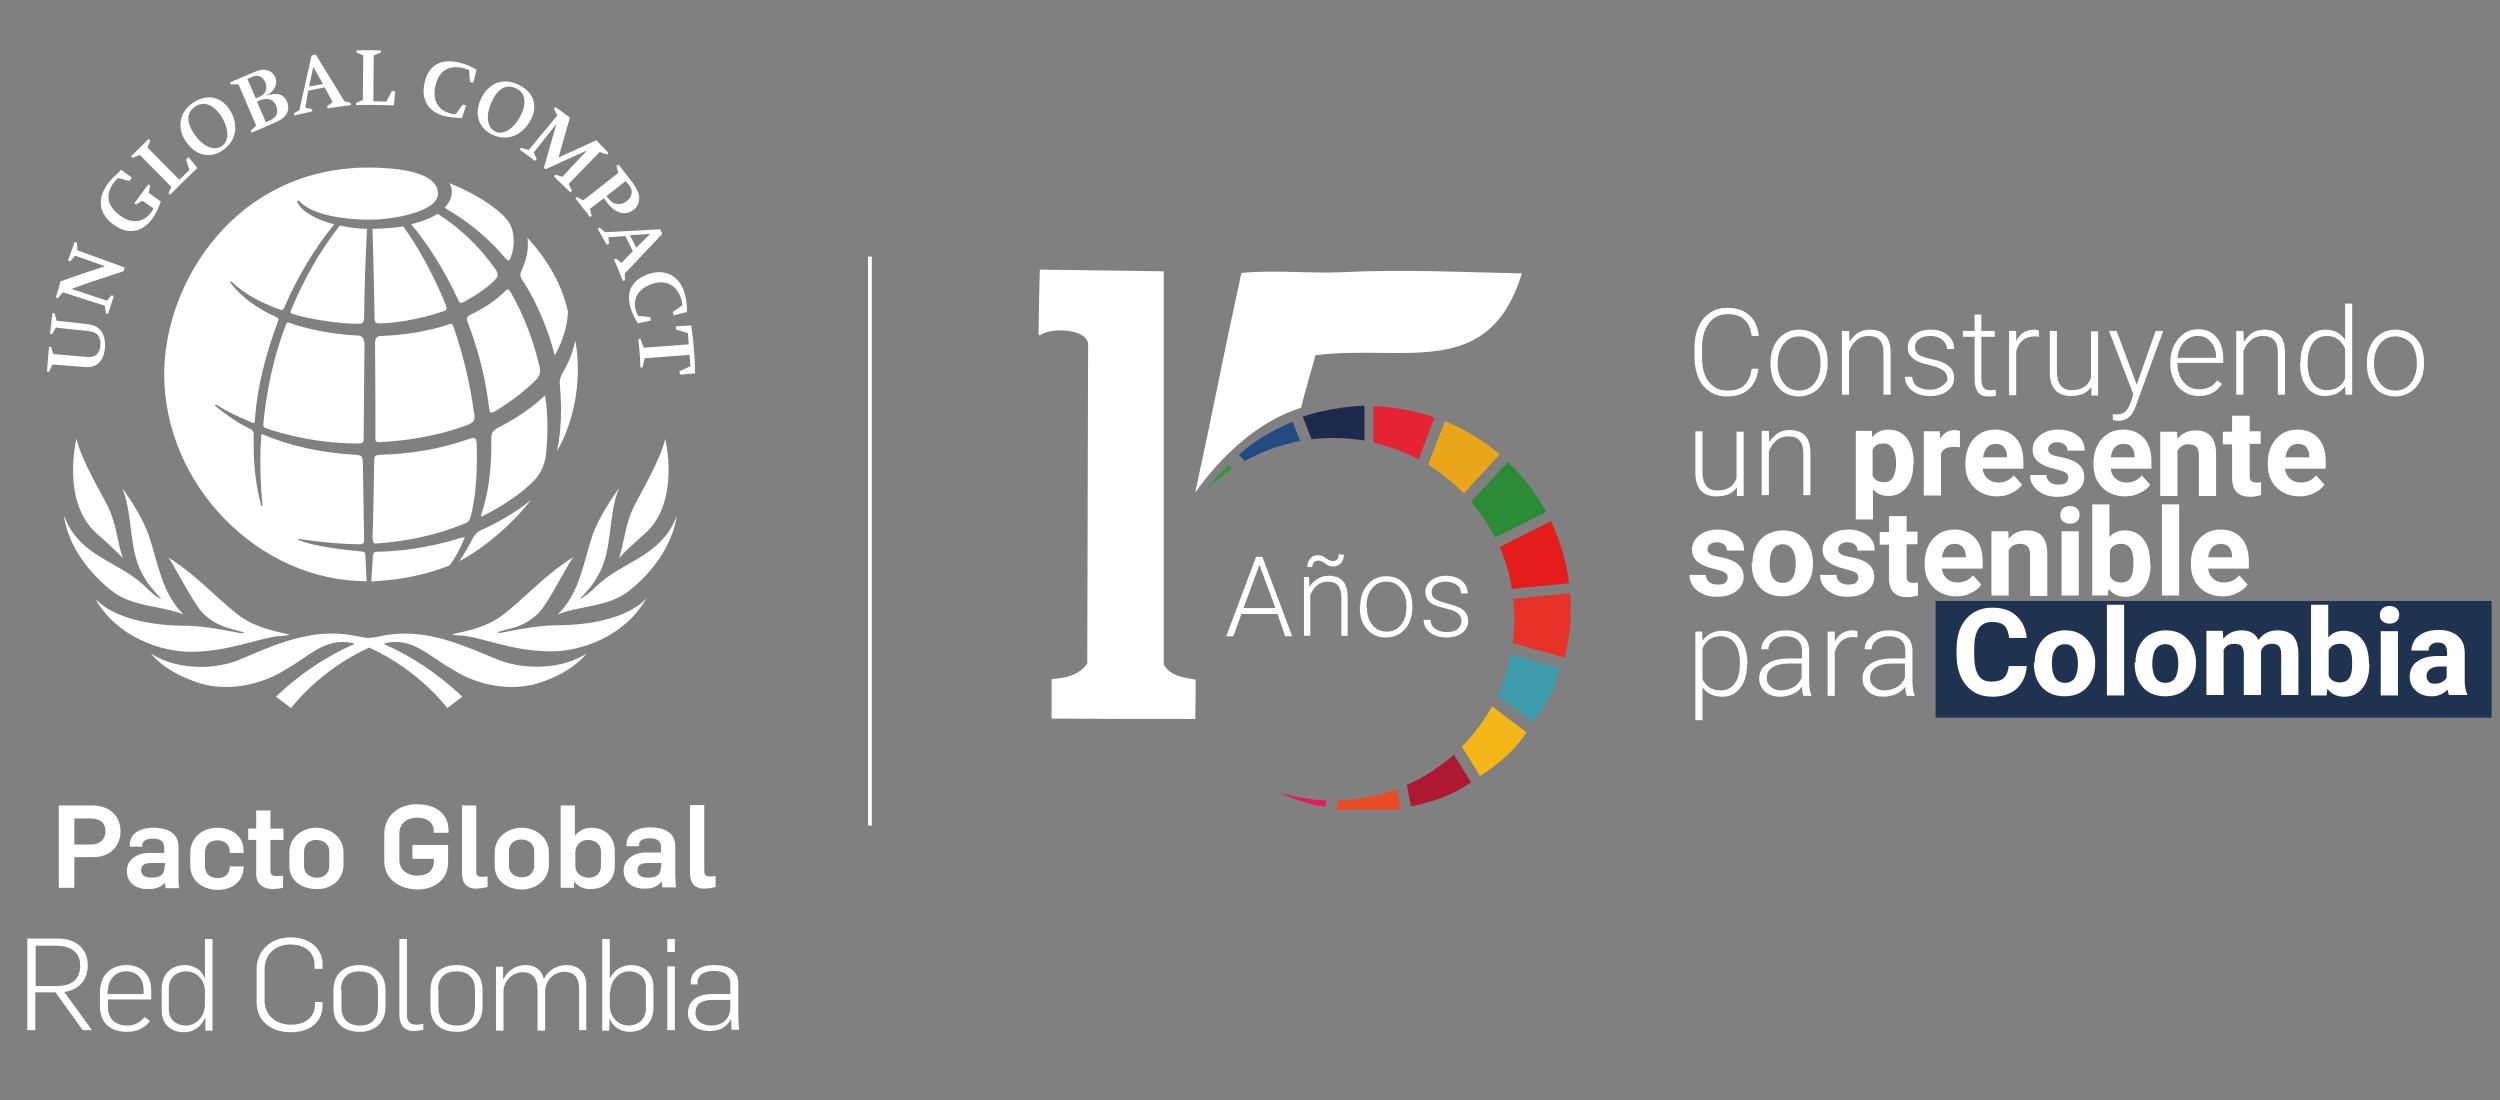 <?xml version="1.0" encoding="utf-8"?>
<!-- Generator: Adobe Illustrator 18.1.1, SVG Export Plug-In . SVG Version: 6.00 Build 0)  -->
<svg version="1.2" baseProfile="tiny" id="Layer_1" xmlns="http://www.w3.org/2000/svg" xmlns:xlink="http://www.w3.org/1999/xlink"
	 x="0px" y="0px" viewBox="0 0 595.3 262" xml:space="preserve">
<rect x="0" y="0" width="595.3" height="262" fill="#808080" stroke="none"/>
<g>
	<path fill="none" d="M143,206.2v-3.5c0-1.7-1.3-2.7-3.1-2.7c-1.4,0-3,1-3,3v3.2c0,1.7,1.4,2.7,3.1,2.7
		C141.5,208.9,143,208.2,143,206.2z"/>
	<path fill="none" d="M44.3,231.3c-2,0-4.1,1.3-4.1,4v5.1c0,2.1,1.5,3.8,4.1,3.8c2.1,0,4.5-1.9,4.5-5.1v-3
		C48.8,233.1,46.7,231.3,44.3,231.3z"/>
	<path fill="none" d="M34.2,235.7c0-2.4-1.3-4.4-4.2-4.4c-2.8,0-4.3,2.2-4.3,4.6v0.8h8.6V235.7z"/>
	<path fill="none" d="M85.7,244.2c2.9,0,4.3-1.6,4.3-4.5v-4.1c0-2.5-1.4-4.3-4.4-4.3c-2.9,0-4.4,1.7-4.4,4.4v4.1
		C81.2,242.4,82.7,244.2,85.7,244.2z"/>
	<path fill="none" d="M108.8,244.2c2.9,0,4.3-1.6,4.3-4.5v-4.1c0-2.5-1.4-4.3-4.4-4.3c-2.9,0-4.4,1.7-4.4,4.4v4.1
		C104.3,242.4,105.8,244.2,108.8,244.2z"/>
	<path fill="none" d="M124.3,208.9c1.4,0,2.9-0.7,2.9-2.8v-3.5c0-1.7-1.3-2.7-3.1-2.7c-1.4,0-2.9,0.7-2.9,2.8v3.5
		C121.2,207.9,122.5,208.9,124.3,208.9z"/>
	<path fill="none" d="M25.1,198c0-2.3-1.5-3.1-3.6-3.1h-3.8v6.1h3.9C23.7,201,25.1,200,25.1,198z"/>
	<path fill="none" d="M33.5,207.3c0,1.2,1,1.8,2.5,1.8c2.7,0,3.1-1.3,3.1-2.8v-0.7h-3.3C34.5,205.6,33.5,206.1,33.5,207.3z"/>
	<path fill="none" d="M149.7,244.2c2,0,4.1-1.3,4.1-4V235c0-2.1-1.5-3.7-4.1-3.7c-2.1,0-4.4,1.9-4.4,5.1v3
		C145.3,242.3,147.3,244.2,149.7,244.2z"/>
	<path fill="none" d="M61.2,24.3l2.1,4.9l0.7-0.3c1-0.4,1.5-0.7,1.8-1.4c0.3-0.7,0.3-1.4,0-2.1c-0.6-1.6-2-2.1-3.7-1.4L61.2,24.3z"
		/>
	<polygon fill="none" points="73.6,20.6 76.9,20 74.6,15.9 	"/>
	<path fill="none" d="M60,18.3l-1.1,0.5l2,4.6l0.8-0.3c1.5-0.6,2.1-2,1.5-3.4C62.6,18.2,61.5,17.7,60,18.3z"/>
	<path fill="none" d="M75.4,200c-1.4,0-2.9,0.7-2.9,2.8v3.5c0,1.7,1.3,2.7,3.1,2.7c1.4,0,2.9-0.7,2.9-2.8v-3.5
		C78.4,201,77.1,200,75.4,200z"/>
	<path fill="none" d="M151.8,207.3c0,1.2,1,1.8,2.5,1.8c2.7,0,3.1-1.3,3.1-2.8v-0.7h-3.3C152.7,205.6,151.8,206.1,151.8,207.3z"/>
	<path fill="none" d="M165.6,241.2c0,2,1.8,3,3.7,3c3.1,0,4.6-1.8,4.6-4.4v-1.7h-4.1C167.8,238.1,165.6,238.6,165.6,241.2z"/>
	<path fill="none" d="M146.5,48.6c0.8,0.2,1.8,0.1,2.6-0.5c0.8-0.6,1.2-1.2,1.3-1.9c0.1-0.7,0-1.2-0.6-2l-0.8-1l-4.6,3.6l0.4,0.5
		C145.5,48.1,145.9,48.4,146.5,48.6z"/>
	<path fill="none" d="M46.5,25.3c-2.3,1.5-2.2,4-0.2,6.8c2.1,2.9,4.6,3.9,6.4,2.7c1.7-1.1,1.8-3.9,0-6.8
		C51.1,25.2,48.7,23.9,46.5,25.3z"/>
	<path fill="none" d="M123,21.1c-2.4-1.3-4.5,0.1-6,3.3c-1.5,3.2-1,5.9,0.9,6.9c1.8,0.9,4.2-0.4,5.9-3.4
		C125.4,25,125.3,22.2,123,21.1z"/>
	<polygon fill="none" points="151.5,59 154.8,55.7 150,56 	"/>
	<path fill="none" d="M19,229.9c0-3.1-2.2-4.7-5.7-4.7H8.5v9.5h4.9C17,234.7,19,233.2,19,229.9z"/>
	<path fill="#FFFFFF" d="M65.6,18.5c-0.3-0.8-0.9-1.4-1.7-1.7c-0.9-0.3-1.8-0.3-3.2,0.3l-5.9,2.5l0.2,0.5l1.8,0l4.2,9.8l-1.3,1.2
		l0.2,0.5l5.1-2.2c1.7-0.7,2.5-1.2,3.1-2.1c0.6-0.8,0.7-2,0.3-3c-0.8-1.9-2.5-2.4-5.1-1.5C65.3,21.8,66.2,20.1,65.6,18.5z
		 M65.8,25.3c0.3,0.8,0.3,1.5,0,2.1c-0.4,0.6-0.8,1-1.8,1.4l-0.7,0.3l-2.1-4.9l0.9-0.4C63.9,23.2,65.2,23.7,65.8,25.3z M61.7,23.1
		l-0.8,0.3l-2-4.6l1.1-0.5c1.5-0.6,2.6-0.1,3.2,1.4C63.8,21.2,63.2,22.5,61.7,23.1z"/>
	<path fill="#FFFFFF" d="M39.1,89.1c0,26.3,22.4,49.3,48.2,49.3c0-0.4-0.3-6.2-0.3-6.2c0-0.6-0.2-0.8-1-0.9c0,0-11.3-0.9-15-2.8
		c-0.1-0.1-0.1-0.2,0.1-0.2c0,0,7.6,1.3,14.8,1.3c0,0,0.8,0,0.8-0.9c0-0.8-0.3-18.7-0.3-18.7c-0.1-1.3-0.3-1.6-1.6-1.7
		c-7.8-0.4-15.5-2-22.1-4.8c-0.2-0.1-0.3-0.1-0.4,0c-0.1,0.1-0.1,0.4-0.1,0.4c-0.6,8.3,0.3,16.4,0.3,16.4c0,0.1,0,0.2-0.1,0.2
		c-0.1,0-0.2-0.1-0.2-0.1c-1.2-4.4-1.8-9.3-1.8-14.5c0-0.4,0-2.5,0-2.5c0-0.6-0.2-0.9-0.7-1.2c-3.2-1.5-5.9-3.5-8.4-5.5
		c0,0-0.2-0.2,0-0.3c0.1-0.1,0.3,0,0.3,0c2.6,1.7,5.5,3,8.6,4.3l0.3,0c0.2-0.1,0.2-0.4,0.2-0.8c0.5-7.6,2.6-15.7,5.5-23.4
		c0.1-0.2,0.1-0.3,0.1-0.4c0-0.2-0.1-0.4-0.5-0.6c-4.8-2.1-8.5-5-10.9-8.1c0,0-0.2-0.2,0-0.3c0.1-0.1,0.3,0,0.3,0
		c2.7,2.7,6.7,4.9,11.4,6.6c0.2,0.1,0.3,0.1,0.5,0.1c0.2,0,0.4-0.1,0.7-0.8c3.1-7.2,7.2-14,11.8-19.6c-3.9-0.9-7.9-3-8.8-5.3
		c0,0-0.1-0.3,0.1-0.3c0.2-0.1,0.4,0.1,0.4,0.1c4.3,4.7,16.9,4.4,16.9,4.4c5.2,0,16.1-1.8,16.1-6.2c0-4-5.8-6.1-16.3-6.2
		C56.1,39.8,39.1,67.3,39.1,89.1z"/>
	<path fill="#FFFFFF" d="M78,25.8l5.6-0.8l-0.1-0.5L82,24.1L75.2,13l-1,0.2l-2.9,13L70,27l0.1,0.5l4.3-1L74.3,26l-1.6-0.4l0.7-4
		l3.9-0.8l1.9,3.5l-1.3,1L78,25.8z M73.6,20.6l1-4.7l2.3,4.1L73.6,20.6z"/>
	<path fill="#FFFFFF" d="M35.4,33.1l-4.2,4.1l0.4,0.4l1.7-0.7l7.5,7.6L40.1,46l0.4,0.4C43.7,43.1,47,40,47,40l-2.1-2.6L44.3,38
		l0.8,2.5l-2.4,2.3l-7.6-7.7l0.7-1.6L35.4,33.1z"/>
	<path fill="#FFFFFF" d="M84.8,24.5l0,0.5c4-0.1,9,0.1,9,0.1l0.3-3.4l-0.8,0L92,24.2l-3.1-0.1L89,13.2l1.7-0.7l0-0.5
		c0,0-2.8-0.1-5.8,0l0,0.5l1.6,0.7l-0.1,10.6L84.8,24.5z"/>
	<path fill="#FFFFFF" d="M20.6,85c-2.6-0.2-5.3-0.5-7.9-0.7c-0.2-0.6-0.4-1.1-0.5-1.7c-0.2,0-0.4,0-0.5-0.1c-0.2,2-0.4,4-0.5,6
		c0.2,0,0.4,0,0.5,0c0.3-0.6,0.5-1.1,0.8-1.7c2.6,0.2,5.3,0.4,7.9,0.6c2.6,0.2,4.3-1.4,4.6-4.5c0.1-1.4-0.1-2.6-0.6-3.6
		c-0.7-1.2-1.7-1.9-3.6-2.1c-2.4-0.3-4.8-0.6-7.3-0.8c-0.2-0.6-0.3-1.2-0.5-1.8c-0.2,0-0.4,0-0.5-0.1c-0.2,1.7-0.4,3.3-0.6,5
		c0.2,0,0.4,0,0.5,0.1c0.3-0.5,0.6-1.1,0.9-1.6c2.5,0.3,5.1,0.6,7.6,0.8c1.4,0.2,2.2,0.5,2.6,1.3c0.3,0.6,0.5,1.3,0.4,2.2
		C23.7,84.3,22.7,85.2,20.6,85z"/>
	<path fill="#FFFFFF" d="M13.3,70.8c0.2,0.1,0.3,0.1,0.5,0.2c0.4-0.5,0.8-1,1.2-1.4c3.4,1.1,6.7,2.2,10,3.2c0.1,0.6,0.1,1.2,0.2,1.8
		c0.2,0.1,0.3,0.1,0.5,0.2c0.5-1.4,0.9-2.8,1.4-4.3c-0.2-0.1-0.3-0.1-0.5-0.2c-0.4,0.4-0.8,0.8-1.1,1.3c-2.8-0.9-5.7-1.9-8.5-2.8
		c4.1-1.5,8.3-2.9,12.4-4.2c0.1-0.3,0.2-0.6,0.3-0.9c-3.8-1.4-7.5-2.7-11.3-4.1c0-0.6,0-1.2-0.1-1.8c-0.2-0.1-0.3-0.1-0.5-0.2
		c-0.5,1.5-1.1,2.9-1.6,4.4c0.2,0.1,0.3,0.1,0.5,0.2c0.4-0.4,0.8-0.9,1.2-1.3c2.4,0.8,4.8,1.7,7.1,2.5c-3.5,1.1-7,2.3-10.6,3.6
		C14.1,68.3,13.7,69.5,13.3,70.8z"/>
	<path fill="#FFFFFF" d="M26.5,140.6c5,4,11.5,3.5,17.2,5.7c-5.2-5-6.1-12.4-8.3-18.9c-1.5-4-3.8-7.7-6.3-11.2
		c2.7,6.5,1.4,15,5.1,21c1,2,2.7,3.7,4.1,5.3l-0.1,0.1c-1.3-0.7-2.5-1.8-3.7-3c-6.3-6.1-15.6-6.9-19.3-16.9
		C16.2,130,21.2,136.4,26.5,140.6z"/>
	<path fill="#FFFFFF" d="M89.6,105.1c0.1,0.1,0.4,0.2,0.8,0.2c3.4-0.2,12.3-0.8,21.1-4.2c1.2-0.5,1.5-1,1.5-1.9c0-0.2,0-0.5-0.1-0.7
		c-0.9-6.8-2.5-13.6-4.8-20.4c-0.3-0.9-0.5-1-0.7-1c-0.2,0-0.4,0.1-0.7,0.2c-4.9,1.6-10.3,2.5-16,2.7c-1.1,0-1.4,0.8-1.4,1.6
		c0,3.5,0.1,9.1,0.1,16.5c0,1.9,0,4.4,0,6.3C89.3,104.3,89.3,104.9,89.6,105.1z"/>
	<path fill="#FFFFFF" d="M129.5,144.4c2.9-4.3,6.4-11.3,7.1-11.8c-6.1,3.8-10.3,8.4-15.8,13c-4.2,3.5-8.3,4.4-13.1,5.4
		c0,0,0.6,0.3,1.4,0.3c4.8,0,12.2,3.8,22.2,3.8c7,0,17.6-3.5,22.7-12.8c0,0-4.5,6.6-21.9,6.6c-4.4,0-12.4,1.7-12.4,1.7
		c-0.9,0.2-1.3,0-1.3,0s0.5-0.3,3-0.9C124.2,149.1,127.5,147.4,129.5,144.4z"/>
	<path fill="#FFFFFF" d="M144.1,55.3l-1.3-1.1l-0.5,0.3c0,0,1.2,2,2.2,3.8l0.5-0.2l-0.1-1.6l4-0.3l1.8,3.6l-2.7,2.8l-1.3-1l-0.5,0.2
		c0,0,1.1,2.4,2.1,5.1l0.5-0.2l0-1.6l8.9-9.4l-0.5-1.1L144.1,55.3z M151.5,59l-1.5-3l4.8-0.3L151.5,59z"/>
	<path fill="#FFFFFF" d="M123.7,20.3c-3.8-2-7.4-0.6-9.2,3.3c-1.6,3.5-0.6,6.8,2.6,8.4c3.6,1.8,7.2,0.3,9.2-3.3
		C128.1,25.5,127.3,22.1,123.7,20.3z M123.8,27.9c-1.7,3-4.1,4.3-5.9,3.4c-1.9-1-2.3-3.7-0.9-6.9c1.4-3.2,3.5-4.6,6-3.3
		C125.3,22.2,125.4,25,123.8,27.9z"/>
	<path fill="#FFFFFF" d="M129.3,162.3c3.9-1.4,7.6-3.4,10.4-6.7c-5.7,3.7-14.1,4-20.6,1.7c-8.6-3.5-17.7-8-28.1-5.9
		c-1.2,0.2-2.1,0.5-3.2,0.5c-1,0-2-0.3-3.2-0.5c-10.5-2.1-19.5,2.3-28.1,5.9c-6.5,2.4-14.9,2-20.6-1.7c2.8,3.3,6.6,5.3,10.5,6.7
		c7.2,2.7,15.8,0.9,21.8-3c5.1-2.7,9.5-8,16.3-6c-6.9,3-13.1,7.2-18.8,12.6l3.6,2.7c0,0,6.7-9,18.6-14.4c12,5.4,18.6,14.4,18.6,14.4
		l3.6-2.7c-5.7-5.4-12-9.6-18.8-12.6c6.7-2,11.2,3.3,16.3,6C113.5,163.2,122.1,165,129.3,162.3z"/>
	<path fill="#FFFFFF" d="M46.2,24.3c-3.6,2.3-4.2,6.2-1.8,9.6c2.2,3.1,5.6,4,8.6,1.9c3.3-2.2,3.9-6,1.8-9.5
		C52.9,23.2,49.6,22.2,46.2,24.3z M52.8,34.8C51,36,48.4,35,46.4,32.1c-2-2.8-2.2-5.3,0.2-6.8c2.2-1.4,4.6-0.1,6.3,2.7
		C54.6,31,54.5,33.7,52.8,34.8z"/>
	<path fill="#FFFFFF" d="M107.6,45.7c0,1.3-0.6,2.5-1.7,3.8c5.5,3.2,10.2,7,14.2,11.7c0,0,0.6,0.8,1,0.8c0.3,0,0.5-0.7,0.5-0.7
		c0.9-2.2,1-5.2,0.1-7.4c-0.9-2.1-3.6-4.1-3.6-4.1c-4.2-3.3-8.9-5.3-11.1-6.2C107.4,44.2,107.6,45,107.6,45.7z"/>
	<path fill="#FFFFFF" d="M101.1,19.7c-0.9,3.9,0.8,6.9,4.6,7.9c1.1,0.3,2.1,0.4,4,0.5l0.3,0l1-3l-0.8-0.2l-1.7,2.3
		c-0.5,0-0.8-0.1-1.3-0.2c-3-0.8-4.3-3.3-3.5-6.6c0.7-3.2,2.8-5.2,7-4.1c0.6,0.2,1,0.4,1,0.4l0.2,2.8l0.8,0.2l0.8-3.1
		c-1.4-0.8-2.6-1.3-3.7-1.6C104.9,13.7,102,15.6,101.1,19.7z"/>
	<path fill="#FFFFFF" d="M85.2,79.9c-5.7-0.3-11.4-1.3-16.2-3c-0.2-0.1-0.4-0.1-0.5-0.1c-0.2,0-0.3,0.1-0.4,0.5
		c-4.5,11.4-5.4,23.7-5.4,23.7c0,0.6,0.1,0.7,0.5,0.9c0,0,9.6,3.7,22,3.7c0,0,0.9,0,1.1-0.2c0.3-0.3,0.3-0.5,0.3-1.5
		c0-6.1,0.2-22.2,0.2-22.2C86.6,80.4,86.1,79.9,85.2,79.9z"/>
	<path fill="#FFFFFF" d="M123.9,65.5c0,0.4,0.2,0.6,0.4,1.1c0,0,4.9,6.8,7.8,18c3.1-5.4,3.1-9.9,3.1-9.9c0-0.3,0-0.5,0-0.7
		c-1.4-6.2-4.7-12-9.6-17.4c0.1,0.5,0.1,1,0.1,1.5c0,1.9-0.4,3.8-1.3,5.8C124.1,64.6,123.9,65.1,123.9,65.5z"/>
	<path fill="#FFFFFF" d="M154.6,65.2c-3.9,1.3-5.6,4-4.5,7.9c0.3,1.1,0.7,2,1.6,3.6l0.2,0.3l3.1-0.7l-0.2-0.8l-2.9-0.3l0-0.1
		c-0.2-0.4-0.3-0.7-0.5-1.1c-0.8-3.1,0.7-5.3,3.9-6.4c3.3-1.1,6,0.3,7,3.9c0.1,0.4,0.2,0.9,0.2,1.2l-2.3,1.6l0.2,0.8l3.2-0.8
		c0-1.6-0.2-3-0.5-4.2C162,65.9,158.7,63.9,154.6,65.2z"/>
	<path fill="#FFFFFF" d="M124.1,35.2l-0.4,0.4l3.7,2.7l0.4-0.4l-0.7-1.6l5.4-6.8l-3,10.5l0.4,0.3l9.9-4.5l-5.9,6.3l-1.6-0.5
		l-0.4,0.4c0,0,1.9,1.9,3.9,3.8l0.4-0.4l-0.8-1.6l7.4-7.6l1.7,0.6l0.4-0.4l-2.9-3l-9,4.1l2.7-9.5l-3.4-2.5l-0.4,0.4l0.8,1.6
		l-6.8,8.2L124.1,35.2z"/>
	<path fill="#FFFFFF" d="M89,129.3c0.2,0.2,0.7,0.1,0.7,0.1c7.5-0.5,14.6-2.1,21.1-4.8c1-0.4,1.1-1,1.4-2.1
		c1.8-7.1,1.3-16.7,1.3-16.7s0-1.2-0.4-1.4c-0.4-0.3-1.3,0.1-1.3,0.1c-6.6,2.3-13.7,3.6-21.3,3.8c-1.4,0.1-1.3,0.4-1.4,1.5
		c-0.1,6.6-0.2,12.9-0.4,18.6C88.9,128.5,88.8,129.1,89,129.3z"/>
	<path fill="#FFFFFF" d="M87.4,54.5c-2.1,0-4.7-0.4-6.5-0.8c-4.6,5.9-8.4,12.5-11.5,19.9c-0.3,0.7-0.2,0.9-0.2,0.9
		c0.1,0.1,0.3,0.2,0.3,0.2c3.7,1.2,10.8,2.4,15.8,2.4c0.6,0,0.9-0.1,1.1-0.3c0.2-0.2,0.3-0.6,0.3-1.3C86.8,68.7,87,61.5,87.4,54.5z"
		/>
	<path fill="#FFFFFF" d="M23.3,127.3c1.7,1.4,5.2,4.7,5.9,5.6c0,0-0.4-1.3-0.8-3c-0.4-1.6-1-5.6-2.6-9.1c-1.3-2.7-6.6-11.5-7.6-16.4
		C18.2,104.6,14.4,119.7,23.3,127.3z"/>
	<path fill="#FFFFFF" d="M56.9,150.7c0,0-8.1-1.7-12.4-1.7c-17.4,0-21.9-6.6-21.9-6.6c5.1,9.3,15.8,12.8,22.7,12.8
		c9.9,0,17.4-3.8,22.2-3.8c0.8,0,1.4-0.3,1.4-0.3c-4.9-1.1-9-2-13.1-5.4c-5.5-4.6-9.7-9.2-15.8-13c0.7,0.5,4.2,7.6,7.1,11.8
		c2,3,5.3,4.6,8.1,5.3c2.5,0.6,3,0.9,3,0.9S57.8,150.9,56.9,150.7z"/>
	<path fill="#FFFFFF" d="M88.7,54.5c0.2,7.2,0.4,14.3,0.5,21.2c0,0.6,0.1,1,0.3,1.1c0.1,0.1,0.4,0.2,0.8,0.2
		c4.7,0,11.4-1.5,15.3-2.9c0.4-0.1,0.6-0.2,0.7-0.6c0.1-0.3-0.2-1-0.2-1C103.2,65.4,99.7,59,96,53.9C94,54.3,90.1,54.5,88.7,54.5z"
		/>
	<path fill="#FFFFFF" d="M121,68.9L121,68.9c-0.1,0-0.4,0.1-0.7,0.4c-2.1,2.1-4.8,4-8.2,5.6c-0.8,0.4-0.9,0.7-0.9,1
		c0,0.2,0.1,0.5,0.2,0.9c2.5,6.6,4.2,13.2,5,19.9c0,0,0.1,1.3,0.4,1.5c0.3,0.2,1.2-0.3,1.3-0.4c3.8-2.3,7.4-5.2,9.4-7.2
		c0.8-0.8,1.1-1.4,1.1-2.3c0-0.5-0.1-1-0.3-1.7c-1.5-6.2-3.8-12-6.8-17.2C121.3,69.1,121.1,68.9,121,68.9z"/>
	<path fill="#FFFFFF" d="M107.1,134.6c1.3-1.8,2.4-3.8,3.3-6c0.1-0.2,0.2-0.4,0.2-0.6c0-0.2-0.1-0.1-0.1-0.1c-0.1,0-0.4,0.1-0.9,0.2
		c-8.2,2.6-15.3,3.2-19.9,3.3c-0.6,0-0.8,0.2-0.9,1l-0.4,6.1C88.4,138.3,97.6,138.5,107.1,134.6z"/>
	<path fill="#FFFFFF" d="M114.9,122.9c0.4-0.2,7.3-3.5,12-8.2c1.6-1.5,2.8-3.9,3.1-6.4c0.9-8.4-0.2-14-0.2-14c0-0.2-0.2,0-0.2,0
		c-2.2,2.2-6.2,5.1-10.9,7.5c-1.5,0.8-1.7,1.3-1.7,2.7c0.1,7.6-0.8,13.4-2.5,18.3C114.6,122.7,114.4,123.1,114.9,122.9z"/>
	<path fill="#FFFFFF" d="M137,81.1c-0.5,2.3-1.3,4.7-2.6,6.9c-0.9,1.5-1.2,2.5-1.1,3.5c0.3,3.3,0.3,6.2,0.3,6.2c0,3.4-0.3,6.7-1,9.8
		c2.7-4.7,5-11.6,5-19.5C137.6,85.7,137.4,83.4,137,81.1z"/>
	<path fill="#FFFFFF" d="M142,139.6c-1.2,1.2-2.4,2.2-3.7,3l-0.1-0.1c1.4-1.5,3.1-3.3,4.1-5.3c3.7-6,2.4-14.5,5.1-21
		c-2.5,3.6-4.8,7.2-6.3,11.2c-2.2,6.6-3.1,14-8.3,18.9c5.6-2.2,12.1-1.7,17.1-5.7c5.3-4.2,10.2-10.6,11.3-17.9
		C157.6,132.6,148.3,133.5,142,139.6z"/>
	<path fill="#FFFFFF" d="M28.6,40.7c-1.3,1.2-2.2,2.1-2.9,3c-2.9,4-1.9,7.5,1.5,9.9c3.4,2.4,6.8,1.7,9.2-1.7c0.7-1,1.2-2.1,1.9-3.9
		l-2.9-2.1l0.4-1.7l-0.5-0.3L32,48.4l0.4,0.3l1.5-0.9l2.6,1.8c0,0,0,0.3-0.4,0.8c-1.8,2.6-4.6,3-7.4,1c-3.1-2.2-3.9-5-1.4-8.2
		c0.3-0.3,0.5-0.6,0.9-0.8l2.6,0.7l0.6-0.8l-2.6-1.9L28.6,40.7z"/>
	<path fill="#FFFFFF" d="M153.3,127.3c8.9-7.6,5.1-22.8,5.1-22.8c-1,4.8-6.3,13.7-7.6,16.4c-1.6,3.4-2.2,7.5-2.6,9.1
		c-0.4,1.6-0.8,3-0.8,3C148,132,151.6,128.8,153.3,127.3z"/>
	<path fill="#FFFFFF" d="M160.9,77.7l0.1,0.8l2.8,0.8l0.2,2.7l-10.7,0.8l-0.8-2.1l-0.5,0c0,0,0.4,3.3,0.5,6.8l0.5,0l0.5-2.2
		l10.7-0.8l0.2,2.7l-2.6,1.2l0.1,0.8l3.6-0.3c0-5.7-0.9-11.4-0.9-11.4L160.9,77.7z"/>
	<path fill="#FFFFFF" d="M104.2,50.9c-1.5,1-3.8,1.9-6.3,2.5c4.3,5.1,7.9,11,11,17.6c0.3,0.7,0.5,1,0.7,1.1c0.3,0.1,0.7-0.1,1-0.3
		c3-1.6,5.7-3.5,7.4-5.3c0.4-0.4,0.5-0.7,0.5-1.1c0-0.4-0.2-0.8-0.6-1.4C114.1,58.6,109.4,54.2,104.2,50.9z"/>
	<path fill="#FFFFFF" d="M137.4,46.9l-0.4,0.3c0,0,1.8,2.3,3.5,4.5l0.4-0.3l-0.4-1.7l3.3-2.5l0.8,1.1c1.8,2.4,4.2,3.2,6.2,1.7
		c1-0.7,1.4-1.7,1.4-2.8c0-1.1-0.4-2-1.5-3.6l-3.4-4.4l-0.5,0.3l0.4,1.7l-8.3,6.5L137.4,46.9z M149,43.1l0.8,1
		c0.6,0.8,0.7,1.3,0.6,2c-0.1,0.7-0.6,1.4-1.3,1.9c-0.8,0.6-1.8,0.7-2.6,0.5c-0.6-0.2-1-0.5-1.7-1.3l-0.4-0.5L149,43.1z"/>
	<path fill="#FFFFFF" d="M126.4,119.1c-3.5,2.8-7.5,5.2-12,7.2c-0.9,0.4-1.6,1.4-2,2.2c-0.9,1.8-1.9,3.5-3,5.1
		C115.2,130.6,121.9,124.9,126.4,119.1z"/>
	<path fill="#FFFFFF" d="M14,211.4h3.7v-7.3h4.5c4.5,0,6.5-3.1,6.5-6.1c0-4-2.9-6.2-6.7-6.2h-8V211.4z M17.7,194.9h3.8
		c2,0,3.6,0.7,3.6,3.1c0,2-1.4,3.1-3.5,3.1h-3.9V194.9z"/>
	<path fill="#FFFFFF" d="M39.3,210.2c0,0.2,0.1,1.1,0.1,1.3h3.3c-0.2-0.3-0.2-2.4-0.2-3v-6.9c0-3.4-2.9-4.5-6-4.5
		c-2.6,0-5.6,1-5.6,4.1v0.4h3v-0.5c0-0.9,1.1-1.4,2.5-1.4c1.7,0,2.7,0.6,2.7,2.1v1.3h-3.7c-2.7,0-5.2,1.6-5.2,4.3
		c0,2.7,2,4.3,4.9,4.3C37,211.7,38.1,211.4,39.3,210.2L39.3,210.2z M39.2,206.2c0,1.5-0.4,2.8-3.1,2.8c-1.6,0-2.5-0.6-2.5-1.8
		c0-1.2,0.9-1.7,2.4-1.7h3.3V206.2z"/>
	<path fill="#FFFFFF" d="M58,202.9v-0.3c0-3.7-3.1-5.5-6.2-5.5c-3.5,0-6.5,2.2-6.5,6.2v2.8c0,3.7,3.1,5.8,6.6,5.8
		c3.1,0,6.1-1.8,6.1-5.5v-0.1h-3.3v0.1c0,1.9-1.4,2.7-2.8,2.7c-1.8,0-3.1-1-3.1-2.8v-3.3c0-2.1,1.5-2.9,3-2.9c1.4,0,2.9,0.8,2.9,2.7
		v0.3H58z"/>
	<path fill="#FFFFFF" d="M64.9,211.7c0.5,0,1.7-0.1,2.5-0.3v-2.9c-0.7,0.1-1,0.1-1.7,0.1c-0.8,0-1.3-0.3-1.3-1.3V200h3.1v-2.7h-3.1
		v-4.3H61v4.3h-1.9v2.7H61v8.1C61,210.6,62.8,211.7,64.9,211.7z"/>
	<path fill="#FFFFFF" d="M81.8,205.9V203c0-3.6-3.1-5.9-6.5-5.9c-3.1,0-6.4,2.1-6.4,5.9v3.2c0,3.6,3.1,5.5,6.5,5.5
		C78.6,211.8,81.8,209.7,81.8,205.9z M78.4,206.2c0,2-1.5,2.8-2.9,2.8c-1.7,0-3.1-1-3.1-2.7v-3.5c0-2,1.5-2.8,2.9-2.8
		c1.7,0,3.1,1,3.1,2.7V206.2z"/>
	<path fill="#FFFFFF" d="M106.7,205.3v-4.1h-8.5v3.3h5.1v0.5c0,2.6-1.8,3.5-3.9,3.5c-2.3,0-4.3-1.3-4.3-3.7v-6.3
		c0-2.8,2.3-3.8,4.2-3.8c1.8,0,4,0.7,4,3.3v0.3h3.5v-0.6c0-4.4-3.7-6.2-7.5-6.2c-4.3,0-7.8,2.6-7.8,7.2v6.3c0,4.4,3.7,6.8,8,6.8
		C103.1,211.8,106.7,209.7,106.7,205.3z"/>
	<path fill="#FFFFFF" d="M116.1,208.7c-0.6,0.1-0.9,0.1-1.5,0.1c-0.9,0-1.2-0.5-1.2-1.2v-15.8H110v15.8c0,1.3,0.1,4,3.4,4
		c0.9,0,2-0.2,2.7-0.4V208.7z"/>
	<path fill="#FFFFFF" d="M124.3,211.8c3.1,0,6.4-2.1,6.4-5.9V203c0-3.6-3.1-5.9-6.5-5.9c-3.1,0-6.4,2.1-6.4,5.9v3.2
		C117.8,209.8,120.9,211.8,124.3,211.8z M121.2,202.7c0-2,1.5-2.8,2.9-2.8c1.7,0,3.1,1,3.1,2.7v3.5c0,2-1.5,2.8-2.9,2.8
		c-1.7,0-3.1-1-3.1-2.7V202.7z"/>
	<path fill="#FFFFFF" d="M146.4,206.1v-3.4c0-3.6-2.5-5.6-5.6-5.6c-1.3,0-2.8,0.5-3.9,1.9h0v-7.2h-3.4v19.6h3.2V210h0.1
		c0.7,0.9,2,1.7,3.6,1.7C143.6,211.8,146.4,209.9,146.4,206.1z M137,206.2V203c0-2,1.6-3,3-3c1.7,0,3.1,1,3.1,2.7v3.5
		c0,2-1.5,2.8-2.9,2.8C138.3,208.9,137,207.9,137,206.2z"/>
	<path fill="#FFFFFF" d="M160.8,208.4v-6.9c0-3.4-2.9-4.5-6-4.5c-2.6,0-5.6,1-5.6,4.1v0.4h3v-0.5c0-0.9,1.1-1.4,2.5-1.4
		c1.7,0,2.7,0.6,2.7,2.1v1.3h-3.7c-2.7,0-5.2,1.6-5.2,4.3c0,2.7,2,4.3,4.9,4.3c1.8,0,2.9-0.3,4.1-1.6h0.1c0,0.2,0.1,1.1,0.1,1.3h3.3
		C160.9,211.1,160.8,209.1,160.8,208.4z M157.4,206.2c0,1.5-0.4,2.8-3.1,2.8c-1.6,0-2.5-0.6-2.5-1.8c0-1.2,0.9-1.7,2.4-1.7h3.3
		V206.2z"/>
	<path fill="#FFFFFF" d="M164.3,191.8v15.8c0,1.3,0.1,4,3.4,4c0.9,0,2-0.2,2.7-0.4v-2.6c-0.6,0.1-0.9,0.1-1.5,0.1
		c-0.9,0-1.2-0.5-1.2-1.2v-15.8H164.3z"/>
	<path fill="#FFFFFF" d="M76.8,230.7v-1.2c0-3.7-3.2-6.3-7.6-6.3c-4.7,0-8.1,3.1-8.1,7.6v7.8c0,4.7,3.6,7.2,8.2,7.2
		c4.4,0,7.5-2.4,7.5-6.3v-0.9H75v0.5c0,3-2.1,4.9-5.7,4.9c-3.7,0-6.3-2.3-6.3-5.8v-7.4c0-3.6,2.6-5.9,6.1-5.9c3.6,0,5.8,1.9,5.8,4.9
		v0.9H76.8z"/>
	<path fill="#FFFFFF" d="M85.7,245.7c3.5,0,6.1-2.1,6.1-6v-3.9c0-3.8-2.4-6-6.2-6c-3.5,0-6.2,2-6.2,6v4.1
		C79.4,243.7,81.9,245.7,85.7,245.7z M81.2,235.7c0-2.7,1.5-4.4,4.4-4.4c3,0,4.4,1.8,4.4,4.3v4.1c0,2.9-1.4,4.5-4.3,4.5
		c-3,0-4.4-1.8-4.4-4.4V235.7z"/>
	<path fill="#FFFFFF" d="M95.1,223.5v18.2c0,1.9,0.8,3.8,3.4,3.8c0.7,0,1.5-0.1,2.3-0.3v-1.4c-0.5,0.1-1.1,0.2-1.7,0.2
		c-1.5,0-2.2-0.9-2.2-2.1v-18.3H95.1z"/>
	<path fill="#FFFFFF" d="M108.8,245.7c3.5,0,6.1-2.1,6.1-6v-3.9c0-3.8-2.4-6-6.2-6c-3.5,0-6.2,2-6.2,6v4.1
		C102.5,243.7,105,245.7,108.8,245.7z M104.3,235.7c0-2.7,1.5-4.4,4.4-4.4c3,0,4.4,1.8,4.4,4.3v4.1c0,2.9-1.4,4.5-4.3,4.5
		c-3,0-4.4-1.8-4.4-4.4V235.7z"/>
	<path fill="#FFFFFF" d="M139.6,245.3v-10.9c0-2.7-1.8-4.6-4.7-4.6c-2.3,0-4.3,1.2-5.4,3.3h0c-0.4-1.8-1.8-3.3-4.3-3.3
		c-2.2,0-4.2,1.1-5.3,3.3h-0.1v-2.9h-1.7v15.2h1.8v-9.2c0-3,2.5-4.7,4.6-4.7c2.2,0,3.4,1.3,3.5,3.9v10h1.8V236
		c0.1-2.7,2.2-4.6,4.6-4.6c2.2,0,3.5,1.3,3.5,4v9.9H139.6z"/>
	<path fill="#FFFFFF" d="M145.2,242.6L145.2,242.6c0.7,2,2.8,3.1,4.7,3.1c2.9,0,5.7-1.7,5.7-5.8V235c0-3.2-2.2-5.2-5.4-5.2
		c-1.7,0-3.9,0.9-4.9,3.1h-0.1v-9.3h-1.8v21.8h1.7V242.6z M145.3,236.4c0-3.1,2.3-5.1,4.4-5.1c2.6,0,4.1,1.6,4.1,3.7v5.2
		c0,2.7-2.1,4-4.1,4c-2.4,0-4.5-1.9-4.5-4.8V236.4z"/>
	<rect x="158.9" y="223.6" fill="#FFFFFF" width="1.8" height="3.1"/>
	<rect x="158.9" y="230.1" fill="#FFFFFF" width="1.8" height="15.2"/>
	<path fill="#FFFFFF" d="M170.1,229.8c-2.8,0-5.6,1.1-5.6,4.1v0.5h1.6v-0.5c0-2,2-2.7,3.9-2.7c2.3,0,3.9,0.8,3.9,3.2v2.3h-4.5
		c-2.5,0-5.6,1.1-5.6,4.5c0,2.8,2.3,4.3,5,4.3c1.9,0,3.9-0.4,5.2-2.7h0.1c0,0.5,0.1,1.9,0.1,2.4h1.8c-0.1-0.7-0.2-2.9-0.2-3.8v-7.4
		C175.7,230.8,173.1,229.8,170.1,229.8z M173.9,239.8c0,2.6-1.6,4.4-4.6,4.4c-1.9,0-3.7-1-3.7-3c0-2.6,2.1-3.1,4.2-3.1h4.1V239.8z"
		/>
	<path fill="#FFFFFF" d="M6.5,245.3h1.9v-9h4.8l6.5,9h2.2l-6.6-9.1c3.8-0.5,5.6-3.2,5.6-6.3c0-4-2.8-6.4-7-6.4H6.5V245.3z
		 M8.5,225.2h4.9c3.5,0,5.7,1.6,5.7,4.7c0,3.3-2,4.9-5.7,4.9H8.5V225.2z"/>
	<path fill="#FFFFFF" d="M36,238v-2.2c0-3.9-2.5-6-5.9-6c-3.6,0-6.3,2.3-6.3,6.5v3.3c0,4.2,2.7,6.1,6.4,6.1c2,0,4.1-0.6,5.5-2.6
		l-1.3-0.9c-0.8,1-2.1,2-4.1,2c-2.9,0-4.6-1.7-4.6-4.4V238H36z M25.7,235.9c0-2.4,1.6-4.6,4.3-4.6c2.9,0,4.2,2,4.2,4.4v1h-8.6V235.9
		z"/>
	<path fill="#FFFFFF" d="M50.6,245.3v-21.7h-1.8v9.3h-0.1c-0.6-2-2.7-3.1-4.6-3.1c-2.9,0-5.6,1.7-5.6,5.8v5c0,3.2,2.1,5.2,5.4,5.2
		c1.7,0,3.8-0.9,4.9-3.4h0.1v3H50.6z M48.8,239.1c0,3.2-2.3,5.1-4.5,5.1c-2.6,0-4.1-1.6-4.1-3.8v-5.1c0-2.7,2.1-4,4.1-4
		c2.4,0,4.5,1.9,4.5,4.8V239.1z"/>
	<rect x="206.7" y="61.1" fill="#FFFFFF" width="0.9" height="135.5"/>
	<rect x="460.9" y="143.1" fill="#1F3351" width="132.4" height="27.8"/>
</g>
<g>
	<path fill="#FFFFFF" d="M418.7,87.7c-0.2,2.2-1,3.8-2.3,5s-3.1,1.7-5.2,1.7c-1.5,0-2.9-0.4-4-1.1c-1.2-0.8-2.1-1.8-2.7-3.2
		c-0.6-1.4-1-3-1-4.8v-2.7c0-1.8,0.3-3.4,1-4.9c0.6-1.4,1.6-2.5,2.8-3.3c1.2-0.8,2.6-1.1,4.1-1.1c2.2,0,3.9,0.6,5.2,1.8
		c1.3,1.2,2,2.8,2.2,4.9h-1.7c-0.4-3.5-2.3-5.2-5.7-5.2c-1.9,0-3.3,0.7-4.4,2.1c-1.1,1.4-1.7,3.3-1.7,5.8v2.5c0,2.4,0.5,4.3,1.6,5.7
		s2.5,2.1,4.4,2.1c1.8,0,3.2-0.4,4.1-1.3c0.9-0.9,1.5-2.2,1.7-3.9H418.7z"/>
	<path fill="#FFFFFF" d="M421.6,86.2c0-1.5,0.3-2.8,0.9-4c0.6-1.2,1.4-2.1,2.4-2.7c1-0.7,2.2-1,3.5-1c2,0,3.7,0.7,4.9,2.1
		c1.3,1.4,1.9,3.3,1.9,5.7v0.4c0,1.5-0.3,2.8-0.9,4c-0.6,1.2-1.4,2.1-2.4,2.7s-2.2,1-3.5,1c-2,0-3.7-0.7-4.9-2.1
		c-1.3-1.4-1.9-3.3-1.9-5.7V86.2z M423.3,86.7c0,1.8,0.5,3.3,1.4,4.5s2.2,1.8,3.7,1.8c1.5,0,2.8-0.6,3.7-1.8
		c0.9-1.2,1.4-2.7,1.4-4.6v-0.3c0-1.2-0.2-2.2-0.6-3.2c-0.4-1-1-1.7-1.8-2.2c-0.8-0.5-1.7-0.8-2.7-0.8c-1.5,0-2.7,0.6-3.7,1.8
		c-0.9,1.2-1.4,2.7-1.4,4.6V86.7z"/>
	<path fill="#FFFFFF" d="M440.3,78.8l0.1,2.6c0.6-0.9,1.3-1.7,2.1-2.2c0.9-0.5,1.8-0.7,2.8-0.7c1.6,0,2.9,0.5,3.7,1.4
		c0.8,0.9,1.2,2.3,1.2,4.1v10h-1.7V84c0-1.4-0.3-2.4-0.9-3c-0.6-0.7-1.5-1-2.7-1c-1,0-2,0.3-2.8,1s-1.4,1.5-1.8,2.6v10.4h-1.7V78.8
		H440.3z"/>
	<path fill="#FFFFFF" d="M463.7,90.2c0-0.8-0.3-1.5-1-2c-0.7-0.5-1.7-0.9-3-1.2s-2.4-0.6-3.2-1c-0.7-0.4-1.3-0.8-1.7-1.4
		c-0.4-0.5-0.5-1.2-0.5-1.9c0-1.2,0.5-2.2,1.5-3c1-0.8,2.3-1.2,3.9-1.2c1.7,0,3.1,0.4,4.1,1.3c1,0.8,1.5,1.9,1.5,3.3h-1.7
		c0-0.9-0.4-1.6-1.1-2.2c-0.7-0.6-1.7-0.9-2.8-0.9c-1.1,0-2,0.2-2.7,0.7c-0.7,0.5-1,1.1-1,1.9c0,0.8,0.3,1.4,0.8,1.8
		c0.6,0.4,1.6,0.8,3.1,1.1c1.5,0.3,2.6,0.7,3.3,1.1c0.7,0.4,1.3,0.9,1.6,1.4s0.5,1.2,0.5,2c0,1.3-0.5,2.3-1.6,3.1
		c-1,0.8-2.4,1.2-4.1,1.2c-1.8,0-3.2-0.4-4.3-1.3c-1.1-0.9-1.7-1.9-1.7-3.3h1.7c0.1,1,0.5,1.8,1.2,2.3c0.8,0.5,1.8,0.8,3,0.8
		c1.2,0,2.1-0.3,2.8-0.8S463.7,91,463.7,90.2z"/>
	<path fill="#FFFFFF" d="M471.8,74.9v3.9h3.2v1.4h-3.2v10.2c0,0.8,0.2,1.5,0.5,1.9s0.8,0.6,1.5,0.6c0.3,0,0.7,0,1.4-0.1l0.1,1.4
		c-0.4,0.2-1,0.2-1.8,0.2c-1.2,0-2-0.3-2.5-1s-0.8-1.7-0.8-3V80.2h-2.8v-1.4h2.8v-3.9H471.8z"/>
	<path fill="#FFFFFF" d="M485.5,80.2c-0.4-0.1-0.7-0.1-1.1-0.1c-1.1,0-1.9,0.3-2.7,0.9s-1.2,1.4-1.6,2.6v10.5h-1.7V78.8h1.7l0,2.4
		c0.9-1.8,2.3-2.7,4.3-2.7c0.5,0,0.8,0.1,1.1,0.2L485.5,80.2z"/>
	<path fill="#FFFFFF" d="M498,92.1c-1,1.5-2.6,2.2-4.9,2.2c-1.6,0-2.9-0.5-3.7-1.4c-0.8-0.9-1.3-2.3-1.3-4.2v-9.9h1.7v9.7
		c0,2.9,1.2,4.4,3.5,4.4c2.4,0,4-1,4.6-3v-11h1.7v15.3H498L498,92.1z"/>
	<path fill="#FFFFFF" d="M508.8,91.6l4.5-12.8h1.8l-6.5,17.8l-0.3,0.8c-0.8,1.9-2.1,2.8-3.9,2.8c-0.4,0-0.8-0.1-1.3-0.2l0-1.4
		l0.9,0.1c0.8,0,1.5-0.2,2-0.6c0.5-0.4,0.9-1.1,1.3-2.1l0.7-2.1l-5.8-15.1h1.8L508.8,91.6z"/>
	<path fill="#FFFFFF" d="M523.6,94.3c-1.3,0-2.5-0.3-3.5-1c-1-0.6-1.9-1.5-2.4-2.7c-0.6-1.1-0.9-2.4-0.9-3.8v-0.6
		c0-1.5,0.3-2.8,0.9-4c0.6-1.2,1.4-2.1,2.4-2.8c1-0.7,2.1-1,3.3-1c1.9,0,3.3,0.6,4.4,1.9s1.6,3,1.6,5.2v0.9h-10.9v0.3
		c0,1.7,0.5,3.2,1.5,4.3c1,1.2,2.2,1.7,3.7,1.7c0.9,0,1.7-0.2,2.4-0.5c0.7-0.3,1.3-0.9,1.9-1.6l1.1,0.8
		C527.8,93.4,526,94.3,523.6,94.3z M523.3,80c-1.3,0-2.3,0.5-3.2,1.4c-0.9,0.9-1.4,2.2-1.6,3.8h9.2v-0.2c0-1.5-0.5-2.7-1.3-3.6
		C525.6,80.4,524.6,80,523.3,80z"/>
	<path fill="#FFFFFF" d="M534.2,78.8l0.1,2.6c0.6-0.9,1.3-1.7,2.1-2.2c0.9-0.5,1.8-0.7,2.8-0.7c1.6,0,2.9,0.5,3.7,1.4
		c0.8,0.9,1.2,2.3,1.2,4.1v10h-1.7V84c0-1.4-0.3-2.4-0.9-3c-0.6-0.7-1.5-1-2.7-1c-1,0-2,0.3-2.8,1s-1.4,1.5-1.8,2.6v10.4h-1.7V78.8
		H534.2z"/>
	<path fill="#FFFFFF" d="M547.8,86.3c0-2.4,0.5-4.3,1.6-5.7c1.1-1.4,2.5-2.1,4.3-2.1c2.1,0,3.6,0.8,4.7,2.4v-8.6h1.7v21.7h-1.6
		l-0.1-2c-1.1,1.5-2.7,2.3-4.8,2.3c-1.8,0-3.2-0.7-4.3-2.1s-1.6-3.3-1.6-5.7V86.3z M549.5,86.6c0,1.9,0.4,3.5,1.2,4.6
		c0.8,1.1,1.9,1.7,3.3,1.7c2.1,0,3.6-0.9,4.4-2.7V83c-0.9-2-2.3-3-4.4-3c-1.4,0-2.5,0.6-3.3,1.7C549.9,82.8,549.5,84.4,549.5,86.6z"
		/>
	<path fill="#FFFFFF" d="M563.6,86.2c0-1.5,0.3-2.8,0.9-4c0.6-1.2,1.4-2.1,2.4-2.7c1-0.7,2.2-1,3.5-1c2,0,3.7,0.7,4.9,2.1
		c1.3,1.4,1.9,3.3,1.9,5.7v0.4c0,1.5-0.3,2.8-0.9,4c-0.6,1.2-1.4,2.1-2.4,2.7s-2.2,1-3.5,1c-2,0-3.7-0.7-4.9-2.1
		c-1.3-1.4-1.9-3.3-1.9-5.7V86.2z M565.3,86.7c0,1.8,0.5,3.3,1.4,4.5s2.2,1.8,3.7,1.8c1.5,0,2.8-0.6,3.7-1.8
		c0.9-1.2,1.4-2.7,1.4-4.6v-0.3c0-1.2-0.2-2.2-0.6-3.2c-0.4-1-1-1.7-1.8-2.2c-0.8-0.5-1.7-0.8-2.7-0.8c-1.5,0-2.7,0.6-3.7,1.8
		c-0.9,1.2-1.4,2.7-1.4,4.6V86.7z"/>
</g>
<g>
	<path fill="#FFFFFF" d="M413.6,116c-1,1.5-2.6,2.2-4.9,2.2c-1.6,0-2.9-0.5-3.7-1.4c-0.8-0.9-1.3-2.3-1.3-4.2v-9.9h1.7v9.7
		c0,2.9,1.2,4.4,3.5,4.4c2.4,0,4-1,4.6-3v-11h1.7v15.3h-1.6L413.6,116z"/>
	<path fill="#FFFFFF" d="M421.2,102.7l0.1,2.6c0.6-0.9,1.3-1.7,2.1-2.2c0.9-0.5,1.8-0.7,2.8-0.7c1.6,0,2.9,0.5,3.7,1.4
		c0.8,0.9,1.2,2.3,1.2,4.1v10h-1.7v-10c0-1.4-0.3-2.4-0.9-3c-0.6-0.7-1.5-1-2.7-1c-1,0-2,0.3-2.8,1s-1.4,1.5-1.8,2.6v10.4h-1.7
		v-15.3H421.2z"/>
</g>
<g>
	<path fill="#FFFFFF" d="M455.6,110.4c0,2.4-0.5,4.2-1.6,5.6c-1.1,1.4-2.5,2.1-4.3,2.1c-1.5,0-2.8-0.5-3.7-1.6v7.2h-4.1v-21.1h3.8
		l0.1,1.5c1-1.2,2.3-1.8,3.9-1.8c1.9,0,3.3,0.7,4.4,2.1c1,1.4,1.6,3.3,1.6,5.8V110.4z M451.5,110.1c0-1.4-0.3-2.5-0.8-3.3
		c-0.5-0.8-1.2-1.2-2.2-1.2c-1.3,0-2.2,0.5-2.6,1.5v6.2c0.5,1,1.4,1.5,2.7,1.5C450.5,114.9,451.5,113.3,451.5,110.1z"/>
	<path fill="#FFFFFF" d="M466.7,106.5c-0.6-0.1-1-0.1-1.5-0.1c-1.5,0-2.6,0.5-3,1.6v10h-4.1v-15.3h3.8l0.1,1.8
		c0.8-1.4,2-2.1,3.4-2.1c0.5,0,0.9,0.1,1.3,0.2L466.7,106.5z"/>
	<path fill="#FFFFFF" d="M475.6,118.2c-2.2,0-4.1-0.7-5.5-2.1s-2.1-3.2-2.1-5.5v-0.4c0-1.5,0.3-2.9,0.9-4.1c0.6-1.2,1.4-2.1,2.5-2.8
		c1.1-0.7,2.3-1,3.7-1c2.1,0,3.7,0.7,4.9,2c1.2,1.3,1.8,3.2,1.8,5.6v1.7h-9.7c0.1,1,0.5,1.8,1.2,2.4c0.7,0.6,1.5,0.9,2.5,0.9
		c1.6,0,2.8-0.6,3.7-1.7l2,2.2c-0.6,0.9-1.4,1.5-2.5,2C478.1,117.9,476.9,118.2,475.6,118.2z M475.2,105.7c-0.8,0-1.5,0.3-2,0.8
		c-0.5,0.5-0.8,1.3-1,2.4h5.7v-0.3c0-0.9-0.3-1.6-0.7-2.1C476.7,105.9,476,105.7,475.2,105.7z"/>
	<path fill="#FFFFFF" d="M492.5,113.7c0-0.5-0.2-0.9-0.7-1.2c-0.5-0.3-1.3-0.5-2.4-0.8c-3.6-0.8-5.4-2.3-5.4-4.6
		c0-1.4,0.6-2.5,1.7-3.4c1.1-0.9,2.6-1.4,4.4-1.4c1.9,0,3.5,0.5,4.6,1.4c1.2,0.9,1.7,2.1,1.7,3.6h-4.1c0-0.6-0.2-1.1-0.6-1.4
		s-1-0.6-1.8-0.6c-0.7,0-1.2,0.2-1.6,0.5c-0.4,0.3-0.6,0.7-0.6,1.2c0,0.5,0.2,0.8,0.6,1.1s1.1,0.5,2.2,0.7c1,0.2,1.9,0.4,2.6,0.7
		c2.2,0.8,3.2,2.2,3.2,4.1c0,1.4-0.6,2.5-1.8,3.4c-1.2,0.9-2.7,1.3-4.6,1.3c-1.3,0-2.4-0.2-3.4-0.7c-1-0.5-1.8-1.1-2.3-1.9
		c-0.6-0.8-0.8-1.7-0.8-2.6h3.9c0,0.7,0.3,1.3,0.8,1.7c0.5,0.4,1.2,0.6,2,0.6c0.8,0,1.4-0.1,1.8-0.4
		C492.3,114.6,492.5,114.2,492.5,113.7z"/>
	<path fill="#FFFFFF" d="M506.1,118.2c-2.2,0-4.1-0.7-5.5-2.1s-2.1-3.2-2.1-5.5v-0.4c0-1.5,0.3-2.9,0.9-4.1c0.6-1.2,1.4-2.1,2.5-2.8
		c1.1-0.7,2.3-1,3.7-1c2.1,0,3.7,0.7,4.9,2c1.2,1.3,1.8,3.2,1.8,5.6v1.7h-9.7c0.1,1,0.5,1.8,1.2,2.4c0.7,0.6,1.5,0.9,2.5,0.9
		c1.6,0,2.8-0.6,3.7-1.7l2,2.2c-0.6,0.9-1.4,1.5-2.5,2C508.5,117.9,507.4,118.2,506.1,118.2z M505.6,105.7c-0.8,0-1.5,0.3-2,0.8
		c-0.5,0.5-0.8,1.3-1,2.4h5.7v-0.3c0-0.9-0.3-1.6-0.7-2.1C507.2,105.9,506.5,105.7,505.6,105.7z"/>
	<path fill="#FFFFFF" d="M518.4,102.7l0.1,1.8c1.1-1.4,2.6-2,4.4-2c1.6,0,2.8,0.5,3.6,1.4c0.8,0.9,1.2,2.4,1.2,4.3v9.9h-4.1v-9.8
		c0-0.9-0.2-1.5-0.6-1.9c-0.4-0.4-1-0.6-1.9-0.6c-1.1,0-2,0.5-2.6,1.5v10.8h-4.1v-15.3H518.4z"/>
	<path fill="#FFFFFF" d="M535.7,98.9v3.8h2.6v3h-2.6v7.6c0,0.6,0.1,1,0.3,1.2c0.2,0.2,0.6,0.4,1.2,0.4c0.5,0,0.9,0,1.2-0.1v3.1
		c-0.8,0.2-1.6,0.4-2.5,0.4c-2.9,0-4.3-1.4-4.4-4.3v-8.2h-2.2v-3h2.2v-3.8H535.7z"/>
	<path fill="#FFFFFF" d="M547.6,118.2c-2.2,0-4.1-0.7-5.5-2.1s-2.1-3.2-2.1-5.5v-0.4c0-1.5,0.3-2.9,0.9-4.1c0.6-1.2,1.4-2.1,2.5-2.8
		c1.1-0.7,2.3-1,3.7-1c2.1,0,3.7,0.7,4.9,2c1.2,1.3,1.8,3.2,1.8,5.6v1.7h-9.7c0.1,1,0.5,1.8,1.2,2.4c0.7,0.6,1.5,0.9,2.5,0.9
		c1.6,0,2.8-0.6,3.7-1.7l2,2.2c-0.6,0.9-1.4,1.5-2.5,2C550.1,117.9,548.9,118.2,547.6,118.2z M547.2,105.7c-0.8,0-1.5,0.3-2,0.8
		c-0.5,0.5-0.8,1.3-1,2.4h5.7v-0.3c0-0.9-0.3-1.6-0.7-2.1C548.7,105.9,548,105.7,547.2,105.7z"/>
</g>
<g>
	<path fill="#FFFFFF" d="M411.4,137.5c0-0.5-0.2-0.9-0.7-1.2c-0.5-0.3-1.3-0.5-2.4-0.8c-3.6-0.8-5.4-2.3-5.4-4.6
		c0-1.4,0.6-2.5,1.7-3.4c1.1-0.9,2.6-1.4,4.4-1.4c1.9,0,3.5,0.5,4.6,1.4c1.2,0.9,1.7,2.1,1.7,3.6h-4.1c0-0.6-0.2-1.1-0.6-1.4
		s-1-0.6-1.8-0.6c-0.7,0-1.2,0.2-1.6,0.5c-0.4,0.3-0.6,0.7-0.6,1.2c0,0.5,0.2,0.8,0.6,1.1s1.1,0.5,2.2,0.7c1,0.2,1.9,0.4,2.6,0.7
		c2.2,0.8,3.2,2.2,3.2,4.1c0,1.4-0.6,2.5-1.8,3.4c-1.2,0.9-2.7,1.3-4.6,1.3c-1.3,0-2.4-0.2-3.4-0.7c-1-0.5-1.8-1.1-2.3-1.9
		c-0.6-0.8-0.8-1.7-0.8-2.6h3.9c0,0.7,0.3,1.3,0.8,1.7s1.2,0.6,2,0.6c0.8,0,1.4-0.1,1.8-0.4C411.2,138.4,411.4,138,411.4,137.5z"/>
	<path fill="#FFFFFF" d="M417.3,134c0-1.5,0.3-2.9,0.9-4c0.6-1.2,1.4-2.1,2.5-2.7c1.1-0.6,2.4-1,3.8-1c2.1,0,3.7,0.6,5,1.9
		c1.3,1.3,2,3,2.2,5.1l0,1c0,2.3-0.7,4.2-2,5.6s-3.1,2.1-5.3,2.1c-2.2,0-4-0.7-5.3-2.1s-2-3.3-2-5.8V134z M421.4,134.3
		c0,1.5,0.3,2.6,0.8,3.3c0.5,0.8,1.3,1.2,2.3,1.2c1,0,1.8-0.4,2.3-1.1s0.8-2,0.8-3.6c0-1.4-0.3-2.5-0.8-3.3
		c-0.6-0.8-1.3-1.2-2.3-1.2c-1,0-1.8,0.4-2.3,1.2C421.7,131.4,421.4,132.6,421.4,134.3z"/>
	<path fill="#FFFFFF" d="M442.5,137.5c0-0.5-0.2-0.9-0.7-1.2c-0.5-0.3-1.3-0.5-2.4-0.8c-3.6-0.8-5.4-2.3-5.4-4.6
		c0-1.4,0.6-2.5,1.7-3.4c1.1-0.9,2.6-1.4,4.4-1.4c1.9,0,3.5,0.5,4.6,1.4c1.2,0.9,1.7,2.1,1.7,3.6h-4.1c0-0.6-0.2-1.1-0.6-1.4
		s-1-0.6-1.8-0.6c-0.7,0-1.2,0.2-1.6,0.5c-0.4,0.3-0.6,0.7-0.6,1.2c0,0.5,0.2,0.8,0.6,1.1s1.1,0.5,2.2,0.7c1,0.2,1.9,0.4,2.6,0.7
		c2.2,0.8,3.2,2.2,3.2,4.1c0,1.4-0.6,2.5-1.8,3.4c-1.2,0.9-2.7,1.3-4.6,1.3c-1.3,0-2.4-0.2-3.4-0.7c-1-0.5-1.8-1.1-2.3-1.9
		c-0.6-0.8-0.8-1.7-0.8-2.6h3.9c0,0.7,0.3,1.3,0.8,1.7s1.2,0.6,2,0.6c0.8,0,1.4-0.1,1.8-0.4C442.3,138.4,442.5,138,442.5,137.5z"/>
	<path fill="#FFFFFF" d="M454,122.8v3.8h2.6v3H454v7.6c0,0.6,0.1,1,0.3,1.2c0.2,0.2,0.6,0.4,1.2,0.4c0.5,0,0.9,0,1.2-0.1v3.1
		c-0.8,0.2-1.6,0.4-2.5,0.4c-2.9,0-4.3-1.4-4.4-4.3v-8.2h-2.2v-3h2.2v-3.8H454z"/>
	<path fill="#FFFFFF" d="M465.9,142c-2.2,0-4.1-0.7-5.5-2.1s-2.1-3.2-2.1-5.5v-0.4c0-1.5,0.3-2.9,0.9-4.1c0.6-1.2,1.4-2.1,2.5-2.8
		c1.1-0.7,2.3-1,3.7-1c2.1,0,3.7,0.7,4.9,2c1.2,1.3,1.8,3.2,1.8,5.6v1.7h-9.7c0.1,1,0.5,1.8,1.2,2.4c0.7,0.6,1.5,0.9,2.5,0.9
		c1.6,0,2.8-0.6,3.7-1.7l2,2.2c-0.6,0.9-1.4,1.5-2.5,2C468.3,141.8,467.2,142,465.9,142z M465.4,129.5c-0.8,0-1.5,0.3-2,0.8
		c-0.5,0.5-0.8,1.3-1,2.4h5.7v-0.3c0-0.9-0.3-1.6-0.7-2.1C467,129.8,466.3,129.5,465.4,129.5z"/>
	<path fill="#FFFFFF" d="M478.2,126.5l0.1,1.8c1.1-1.4,2.6-2,4.4-2c1.6,0,2.8,0.5,3.6,1.4c0.8,0.9,1.2,2.4,1.2,4.3v9.9h-4.1V132
		c0-0.9-0.2-1.5-0.6-1.9c-0.4-0.4-1-0.6-1.9-0.6c-1.1,0-2,0.5-2.6,1.5v10.8h-4.1v-15.3H478.2z"/>
	<path fill="#FFFFFF" d="M490.6,122.6c0-0.6,0.2-1.1,0.6-1.5c0.4-0.4,1-0.6,1.7-0.6c0.7,0,1.3,0.2,1.7,0.6c0.4,0.4,0.6,0.9,0.6,1.5
		c0,0.6-0.2,1.1-0.6,1.5s-1,0.6-1.7,0.6c-0.7,0-1.2-0.2-1.7-0.6S490.6,123.2,490.6,122.6z M495,141.8h-4.1v-15.3h4.1V141.8z"/>
	<path fill="#FFFFFF" d="M512.1,134.3c0,2.4-0.5,4.3-1.6,5.7c-1,1.4-2.5,2.1-4.4,2.1c-1.7,0-3-0.6-4-1.9l-0.2,1.6h-3.7v-21.7h4.1
		v7.8c0.9-1.1,2.2-1.6,3.7-1.6c1.9,0,3.3,0.7,4.4,2.1c1.1,1.4,1.6,3.3,1.6,5.8V134.3z M508,134c0-1.5-0.2-2.7-0.7-3.4
		c-0.5-0.7-1.2-1.1-2.2-1.1c-1.3,0-2.2,0.5-2.7,1.6v6c0.5,1.1,1.4,1.6,2.7,1.6c1.3,0,2.2-0.6,2.6-1.9C507.9,136.2,508,135.2,508,134
		z"/>
	<path fill="#FFFFFF" d="M518.9,141.8h-4.1v-21.7h4.1V141.8z"/>
	<path fill="#FFFFFF" d="M529.3,142c-2.2,0-4.1-0.7-5.5-2.1s-2.1-3.2-2.1-5.5v-0.4c0-1.5,0.3-2.9,0.9-4.1c0.6-1.2,1.4-2.1,2.5-2.8
		c1.1-0.7,2.3-1,3.7-1c2.1,0,3.7,0.7,4.9,2c1.2,1.3,1.8,3.2,1.8,5.6v1.7h-9.7c0.1,1,0.5,1.8,1.2,2.4c0.7,0.6,1.5,0.9,2.5,0.9
		c1.6,0,2.8-0.6,3.7-1.7l2,2.2c-0.6,0.9-1.4,1.5-2.5,2C531.7,141.8,530.5,142,529.3,142z M528.8,129.5c-0.8,0-1.5,0.3-2,0.8
		c-0.5,0.5-0.8,1.3-1,2.4h5.7v-0.3c0-0.9-0.3-1.6-0.7-2.1C530.3,129.8,529.7,129.5,528.8,129.5z"/>
</g>
<g>
</g>
<g>
	<path fill="#FFFFFF" d="M416,158.1c0,2.4-0.5,4.3-1.6,5.7c-1.1,1.4-2.5,2.1-4.2,2.1c-2.1,0-3.7-0.7-4.8-2.2v7.8h-1.7v-21.1h1.6
		l0.1,2.2c1.1-1.6,2.7-2.4,4.8-2.4c1.8,0,3.3,0.7,4.3,2.1c1,1.4,1.6,3.3,1.6,5.8V158.1z M414.3,157.8c0-1.9-0.4-3.5-1.2-4.6
		s-1.9-1.7-3.3-1.7c-1,0-1.9,0.2-2.7,0.7c-0.7,0.5-1.3,1.2-1.7,2.2v7.3c0.4,0.9,1,1.5,1.7,2c0.8,0.5,1.6,0.7,2.7,0.7
		c1.4,0,2.5-0.6,3.3-1.7C413.9,161.6,414.3,160,414.3,157.8z"/>
	<path fill="#FFFFFF" d="M429.4,165.6c-0.2-0.5-0.3-1.2-0.3-2.1c-0.6,0.8-1.3,1.4-2.3,1.8s-1.9,0.6-2.9,0.6c-1.5,0-2.7-0.4-3.6-1.2
		c-0.9-0.8-1.4-1.9-1.4-3.1c0-1.5,0.6-2.7,1.9-3.5c1.2-0.9,3-1.3,5.2-1.3h3.1V155c0-1.1-0.3-1.9-1-2.6c-0.7-0.6-1.7-0.9-2.9-0.9
		c-1.2,0-2.1,0.3-2.9,0.9c-0.8,0.6-1.2,1.3-1.2,2.2l-1.7,0c0-1.2,0.6-2.3,1.7-3.2c1.1-0.9,2.5-1.3,4.2-1.3c1.7,0,3,0.4,4,1.3
		s1.5,2,1.5,3.6v7.2c0,1.5,0.2,2.6,0.5,3.3v0.2H429.4z M424.1,164.4c1.1,0,2.1-0.3,3-0.8c0.9-0.5,1.5-1.3,1.9-2.2V158h-3
		c-1.7,0-3,0.3-3.9,0.9c-1,0.6-1.4,1.4-1.4,2.5c0,0.9,0.3,1.6,1,2.1C422.2,164.1,423.1,164.4,424.1,164.4z"/>
	<path fill="#FFFFFF" d="M442.3,151.8c-0.4-0.1-0.7-0.1-1.1-0.1c-1.1,0-1.9,0.3-2.7,0.9c-0.7,0.6-1.2,1.4-1.6,2.6v10.5h-1.7v-15.3
		h1.7l0,2.4c0.9-1.8,2.3-2.7,4.3-2.7c0.5,0,0.8,0.1,1.1,0.2L442.3,151.8z"/>
	<path fill="#FFFFFF" d="M454,165.6c-0.2-0.5-0.3-1.2-0.3-2.1c-0.6,0.8-1.3,1.4-2.3,1.8s-1.9,0.6-2.9,0.6c-1.5,0-2.7-0.4-3.6-1.2
		c-0.9-0.8-1.4-1.9-1.4-3.1c0-1.5,0.6-2.7,1.9-3.5c1.2-0.9,3-1.3,5.2-1.3h3.1V155c0-1.1-0.3-1.9-1-2.6c-0.7-0.6-1.7-0.9-2.9-0.9
		c-1.2,0-2.1,0.3-2.9,0.9c-0.8,0.6-1.2,1.3-1.2,2.2l-1.7,0c0-1.2,0.6-2.3,1.7-3.2c1.1-0.9,2.5-1.3,4.2-1.3c1.7,0,3,0.4,4,1.3
		s1.5,2,1.5,3.6v7.2c0,1.5,0.2,2.6,0.5,3.3v0.2H454z M448.7,164.4c1.1,0,2.1-0.3,3-0.8c0.9-0.5,1.5-1.3,1.9-2.2V158h-3
		c-1.7,0-3,0.3-3.9,0.9c-1,0.6-1.4,1.4-1.4,2.5c0,0.9,0.3,1.6,1,2.1C446.9,164.1,447.7,164.4,448.7,164.4z"/>
</g>
<g>
</g>
<g>
	<path fill="#FFFFFF" d="M482.6,158.8c-0.2,2.2-1,3.9-2.4,5.2c-1.5,1.3-3.4,1.9-5.8,1.9c-2.6,0-4.7-0.9-6.2-2.7
		c-1.5-1.8-2.3-4.2-2.3-7.3v-1.3c0-2,0.3-3.7,1-5.2s1.7-2.7,3-3.5c1.3-0.8,2.8-1.2,4.5-1.2c2.4,0,4.3,0.6,5.7,1.9s2.3,3,2.5,5.3
		h-4.2c-0.1-1.3-0.5-2.3-1.1-2.9c-0.6-0.6-1.6-0.9-2.9-0.9c-1.4,0-2.5,0.5-3.2,1.5c-0.7,1-1.1,2.6-1.1,4.7v1.6c0,2.2,0.3,3.8,1,4.9
		s1.7,1.5,3.2,1.5c1.3,0,2.3-0.3,2.9-0.9c0.6-0.6,1-1.5,1.1-2.8H482.6z"/>
	<path fill="#FFFFFF" d="M484.5,157.8c0-1.5,0.3-2.9,0.9-4s1.4-2.1,2.5-2.7s2.4-1,3.8-1c2.1,0,3.7,0.6,5,1.9c1.3,1.3,2,3,2.2,5.1
		l0,1c0,2.3-0.7,4.2-2,5.6s-3.1,2.1-5.3,2.1c-2.2,0-4-0.7-5.3-2.1s-2-3.3-2-5.8V157.8z M488.6,158.1c0,1.5,0.3,2.6,0.8,3.3
		c0.5,0.8,1.3,1.2,2.3,1.2c1,0,1.8-0.4,2.3-1.1s0.8-2,0.8-3.6c0-1.4-0.3-2.5-0.8-3.3s-1.3-1.2-2.3-1.2c-1,0-1.8,0.4-2.3,1.2
		C488.8,155.3,488.6,156.5,488.6,158.1z"/>
	<path fill="#FFFFFF" d="M505.8,165.6h-4.1V144h4.1V165.6z"/>
	<path fill="#FFFFFF" d="M508.5,157.8c0-1.5,0.3-2.9,0.9-4s1.4-2.1,2.5-2.7s2.4-1,3.8-1c2.1,0,3.7,0.6,5,1.9c1.3,1.3,2,3,2.2,5.1
		l0,1c0,2.3-0.7,4.2-2,5.6s-3.1,2.1-5.3,2.1c-2.2,0-4-0.7-5.3-2.1s-2-3.3-2-5.8V157.8z M512.5,158.1c0,1.5,0.3,2.6,0.8,3.3
		c0.5,0.8,1.3,1.2,2.3,1.2c1,0,1.8-0.4,2.3-1.1s0.8-2,0.8-3.6c0-1.4-0.3-2.5-0.8-3.3s-1.3-1.2-2.3-1.2c-1,0-1.8,0.4-2.3,1.2
		C512.8,155.3,512.5,156.5,512.5,158.1z"/>
	<path fill="#FFFFFF" d="M529.3,150.4l0.1,1.7c1.1-1.3,2.5-2,4.4-2c2,0,3.3,0.8,4,2.3c1.1-1.6,2.6-2.3,4.6-2.3
		c1.7,0,2.9,0.5,3.7,1.4c0.8,1,1.2,2.4,1.2,4.3v9.7h-4.1v-9.7c0-0.9-0.2-1.5-0.5-1.9c-0.3-0.4-0.9-0.6-1.8-0.6
		c-1.2,0-2.1,0.6-2.5,1.7l0,10.5h-4.1v-9.7c0-0.9-0.2-1.5-0.5-1.9s-0.9-0.6-1.8-0.6c-1.2,0-2,0.5-2.5,1.4v10.8h-4.1v-15.3H529.3z"/>
	<path fill="#FFFFFF" d="M564.2,158.1c0,2.4-0.5,4.3-1.6,5.7c-1,1.4-2.5,2.1-4.4,2.1c-1.7,0-3-0.6-4-1.9l-0.2,1.6h-3.7V144h4.1v7.8
		c0.9-1.1,2.2-1.6,3.7-1.6c1.9,0,3.3,0.7,4.4,2.1c1.1,1.4,1.6,3.3,1.6,5.8V158.1z M560.1,157.8c0-1.5-0.2-2.7-0.7-3.4
		c-0.5-0.7-1.2-1.1-2.2-1.1c-1.3,0-2.2,0.5-2.7,1.6v6c0.5,1.1,1.4,1.6,2.7,1.6c1.3,0,2.2-0.6,2.6-1.9
		C560,160,560.1,159.1,560.1,157.8z"/>
	<path fill="#FFFFFF" d="M566.7,146.4c0-0.6,0.2-1.1,0.6-1.5c0.4-0.4,1-0.6,1.7-0.6c0.7,0,1.3,0.2,1.7,0.6c0.4,0.4,0.6,0.9,0.6,1.5
		c0,0.6-0.2,1.1-0.6,1.5s-1,0.6-1.7,0.6c-0.7,0-1.2-0.2-1.7-0.6S566.7,147,566.7,146.4z M571,165.6h-4.1v-15.3h4.1V165.6z"/>
	<path fill="#FFFFFF" d="M583.2,165.6c-0.2-0.4-0.3-0.8-0.4-1.4c-1,1.1-2.3,1.6-3.8,1.6c-1.5,0-2.7-0.4-3.7-1.3
		c-1-0.9-1.5-2-1.5-3.3c0-1.6,0.6-2.9,1.8-3.7c1.2-0.9,2.9-1.3,5.2-1.3h1.9v-0.9c0-0.7-0.2-1.3-0.5-1.7c-0.4-0.4-0.9-0.6-1.7-0.6
		c-0.7,0-1.2,0.2-1.6,0.5c-0.4,0.3-0.6,0.8-0.6,1.4h-4.1c0-0.9,0.3-1.7,0.8-2.5c0.5-0.8,1.3-1.3,2.3-1.8c1-0.4,2.1-0.6,3.4-0.6
		c1.9,0,3.4,0.5,4.5,1.4c1.1,0.9,1.7,2.3,1.7,4v6.6c0,1.4,0.2,2.5,0.6,3.3v0.2H583.2z M579.8,162.8c0.6,0,1.2-0.1,1.7-0.4
		c0.5-0.3,0.9-0.6,1.1-1.1v-2.6h-1.5c-2,0-3.1,0.7-3.3,2.1l0,0.2c0,0.5,0.2,0.9,0.5,1.3S579.2,162.8,579.8,162.8z"/>
</g>
<g>
	<path fill="#FFFFFF" d="M304.2,146.2h-8.6l-1.9,5.3H292l7.1-18.9h1.5l7.1,18.9h-1.7L304.2,146.2z M296.1,144.8h7.6l-3.8-10.3
		L296.1,144.8z"/>
	<path fill="#FFFFFF" d="M311.7,137.4l0.1,2.4c0.5-0.9,1.2-1.5,2-2c0.8-0.5,1.7-0.7,2.6-0.7c1.5,0,2.6,0.4,3.4,1.3
		c0.7,0.8,1.1,2.1,1.1,3.8v9.2h-1.5v-9.2c0-1.3-0.3-2.2-0.8-2.8c-0.5-0.6-1.4-0.9-2.5-0.9c-1,0-1.8,0.3-2.5,0.9
		c-0.7,0.6-1.3,1.4-1.6,2.4v9.6h-1.5v-14H311.7z M320,132.1c0,0.8-0.2,1.5-0.7,2c-0.5,0.5-1.1,0.8-1.8,0.8c-0.7,0-1.3-0.2-1.9-0.7
		s-1.2-0.7-1.7-0.7c-0.4,0-0.7,0.1-1,0.4c-0.3,0.3-0.4,0.6-0.4,1.1l-1.2,0c0-0.8,0.2-1.4,0.7-2s1.1-0.8,1.8-0.8
		c0.4,0,0.8,0.1,1.1,0.2c0.3,0.1,0.6,0.3,0.8,0.5c0.3,0.2,0.5,0.3,0.8,0.5c0.3,0.1,0.6,0.2,0.9,0.2c0.4,0,0.7-0.1,1-0.4
		c0.3-0.3,0.4-0.7,0.4-1.2L320,132.1z"/>
	<path fill="#FFFFFF" d="M323.9,144.2c0-1.3,0.3-2.6,0.8-3.6s1.3-1.9,2.2-2.5c1-0.6,2-0.9,3.2-0.9c1.9,0,3.4,0.7,4.5,2
		c1.2,1.3,1.7,3,1.7,5.2v0.3c0,1.4-0.3,2.6-0.8,3.7c-0.5,1.1-1.3,1.9-2.2,2.5c-1,0.6-2,0.9-3.3,0.9c-1.9,0-3.4-0.7-4.5-2
		c-1.2-1.3-1.7-3-1.7-5.2V144.2z M325.5,144.7c0,1.7,0.4,3,1.3,4.1c0.9,1.1,2,1.6,3.4,1.6c1.4,0,2.5-0.5,3.4-1.6
		c0.9-1.1,1.3-2.5,1.3-4.3v-0.3c0-1.1-0.2-2-0.6-2.9s-1-1.6-1.7-2.1c-0.7-0.5-1.5-0.7-2.5-0.7c-1.4,0-2.5,0.5-3.4,1.6
		c-0.9,1.1-1.3,2.5-1.3,4.3V144.7z"/>
	<path fill="#FFFFFF" d="M348,147.9c0-0.8-0.3-1.4-0.9-1.9c-0.6-0.5-1.5-0.8-2.8-1.1s-2.2-0.6-2.9-0.9s-1.2-0.8-1.5-1.3
		c-0.3-0.5-0.5-1.1-0.5-1.8c0-1.1,0.5-2,1.4-2.7s2.1-1.1,3.5-1.1c1.6,0,2.8,0.4,3.8,1.2c0.9,0.8,1.4,1.8,1.4,3h-1.6
		c0-0.8-0.3-1.5-1-2c-0.7-0.5-1.6-0.8-2.6-0.8c-1,0-1.8,0.2-2.5,0.7c-0.6,0.5-0.9,1-0.9,1.8c0,0.7,0.3,1.2,0.8,1.6
		c0.5,0.4,1.5,0.7,2.8,1.1c1.4,0.3,2.4,0.7,3.1,1c0.7,0.4,1.2,0.8,1.5,1.3c0.3,0.5,0.5,1.1,0.5,1.9c0,1.2-0.5,2.1-1.4,2.8
		s-2.2,1.1-3.7,1.1c-1.6,0-3-0.4-4-1.2c-1-0.8-1.5-1.8-1.5-3h1.6c0.1,0.9,0.4,1.6,1.1,2.1c0.7,0.5,1.6,0.8,2.8,0.8
		c1.1,0,2-0.2,2.6-0.7C347.7,149.2,348,148.6,348,147.9z"/>
</g>
<g>
	<path fill="#E94C25" d="M333.2,192.9c0.1,0,0.2,0,0.3-0.1c-0.3-1.6-0.6-3.3-0.9-4.9c-4.4,1.6-9.1,2.6-14,2.7
		c-0.1,0.7-0.3,1.5-0.4,2.2c0,0,0.1,0,0.1,0H333.2z"/>
	<path fill="#1D2A4D" d="M310.2,99.2c0.7,1.8,1.4,3.6,2.1,5.4c1.7-0.2,3.4-0.3,5.2-0.3c2.5,0,5,0.2,7.4,0.6v-8.3
		C319.8,96.8,314.8,97.7,310.2,99.2z"/>
	<path fill="#E61B5A" d="M315.9,190.6c-3.8-0.1-7.4-0.8-10.9-1.8c0.1,0.1,0.2,0.1,0.3,0.2c1.2,0.6,2.4,1.1,3.7,1.5
		c2.1,0.7,4.2,1.3,6.5,1.6C315.7,191.6,315.8,191.1,315.9,190.6z"/>
	<path fill="#AF1831" d="M350.3,186.3c-1.4-2.2-2.7-4.4-4.1-6.6c-3.3,2.9-7.1,5.4-11.2,7.2c0.3,1.7,0.6,3.4,1,5.1
		C341.4,190.9,345.9,189.3,350.3,186.3z"/>
	<path fill="#E41D1C" d="M357.1,130.3c1.4,3.1,2.4,6.4,2.9,9.9c4.5-0.4,9-0.9,13.6-1.3c0-0.3-0.1-0.6-0.1-1
		c-0.7-4.9-2.2-9.5-4.2-13.8C365.2,126.2,361.1,128.2,357.1,130.3z"/>
	<path fill="#E63229" d="M374,143c0-0.6-0.1-1.1-0.2-1.7c-4.6,0.4-9.1,0.9-13.5,1.3c0.2,1.6,0.3,3.2,0.3,4.9c0,1.9-0.1,3.8-0.4,5.6
		c4.1,1.2,8.2,2.3,12.4,3.5c0.5-2.3,0.9-4.5,1.2-6.7c0.2-1.6,0.2-3.2,0.2-4.8C374.1,144.4,374.1,143.7,374,143z"/>
	<path fill="#EAA61A" d="M340.1,110.7c3.1,1.9,5.9,4.2,8.5,6.8c2.8-3.1,5.6-6.2,8.5-9.3c-3.8-3.3-8.2-5.9-13-7.9
		C342.7,103.8,341.3,107.3,340.1,110.7z"/>
	<path fill="#F4B618" d="M363.5,174.4c-2.8-2.1-5.5-4.2-8.2-6.2c-2,3.5-4.4,6.8-7.2,9.6c1.4,2.3,2.9,4.6,4.3,7
		C357,181.8,360.6,178.8,363.5,174.4z"/>
	<path fill="#319737" d="M286.4,117.5c2.1-2.2,4.4-4.2,7-5.9c-0.3-0.3-0.5-0.6-0.8-0.9C290.2,112.9,288.2,115.1,286.4,117.5z"/>
	<path fill="#E62335" d="M327,105.4c3.8,0.9,7.4,2.2,10.8,4c1.3-3.3,2.5-6.7,3.8-10c-4.6-1.6-9.5-2.5-14.6-2.7V105.4z"/>
	<path fill="#234B81" d="M307.8,100.4c-4.9,2.1-8.9,4.4-12.8,7.9c0.5,0.5,0.9,1,1.4,1.5c4-2.3,8.5-3.9,13.2-4.8
		C309,103.5,308.4,102,307.8,100.4z"/>
	<path fill="#3E9BAB" d="M371.2,159.1c-3.8-1.1-7.6-2.2-11.4-3.3c-0.7,3.5-1.8,6.8-3.2,9.9c2.8,2.1,5.6,4.2,8.5,6.3
		C368.1,167.9,370.3,164.2,371.2,159.1z"/>
	<path fill="#2C8B36" d="M359,110c-3,3.2-5.8,6.4-8.7,9.5c2.2,2.6,4.1,5.4,5.7,8.5c4.1-2,8.1-4,12.2-6.1
		C365.8,117.5,362.7,113.4,359,110z"/>
</g>
<g>
	<path fill="#FFFFFF" d="M319.9,64.8c-7.8,0.4-16.5-0.6-24.3,0.2c-5.5,25.3-5.9,28.8-11,52.3c6.1-8.6,14.9-17,25.2-20.2
		c1.3-5.4,3.1-10.8,3.4-12.5c21.1-2.7,41.3,6.2,49.2-19.5C347.9,64.8,334.4,64.1,319.9,64.8z"/>
	<path fill="#FFFFFF" d="M247.6,64.2c-0.2,7.7-0.2,7.7-0.3,15.4l0.3,0.3c2.3-2,11-1.7,11.5,1.9c-0.1,38.1-0.1,38.1-0.2,76.2
		c-1.9,2.8-5.3,3.5-8.5,3.7v9.4c17.1,0.1,17.1,0.1,34.2,0.1c0.1-4.6,0.1-4.6,0.1-9.3c-0.2-0.4-5.9-0.2-7.6-3.7V64.6
		C262.3,64.4,262.3,64.4,247.6,64.2z"/>
</g>
</svg>
